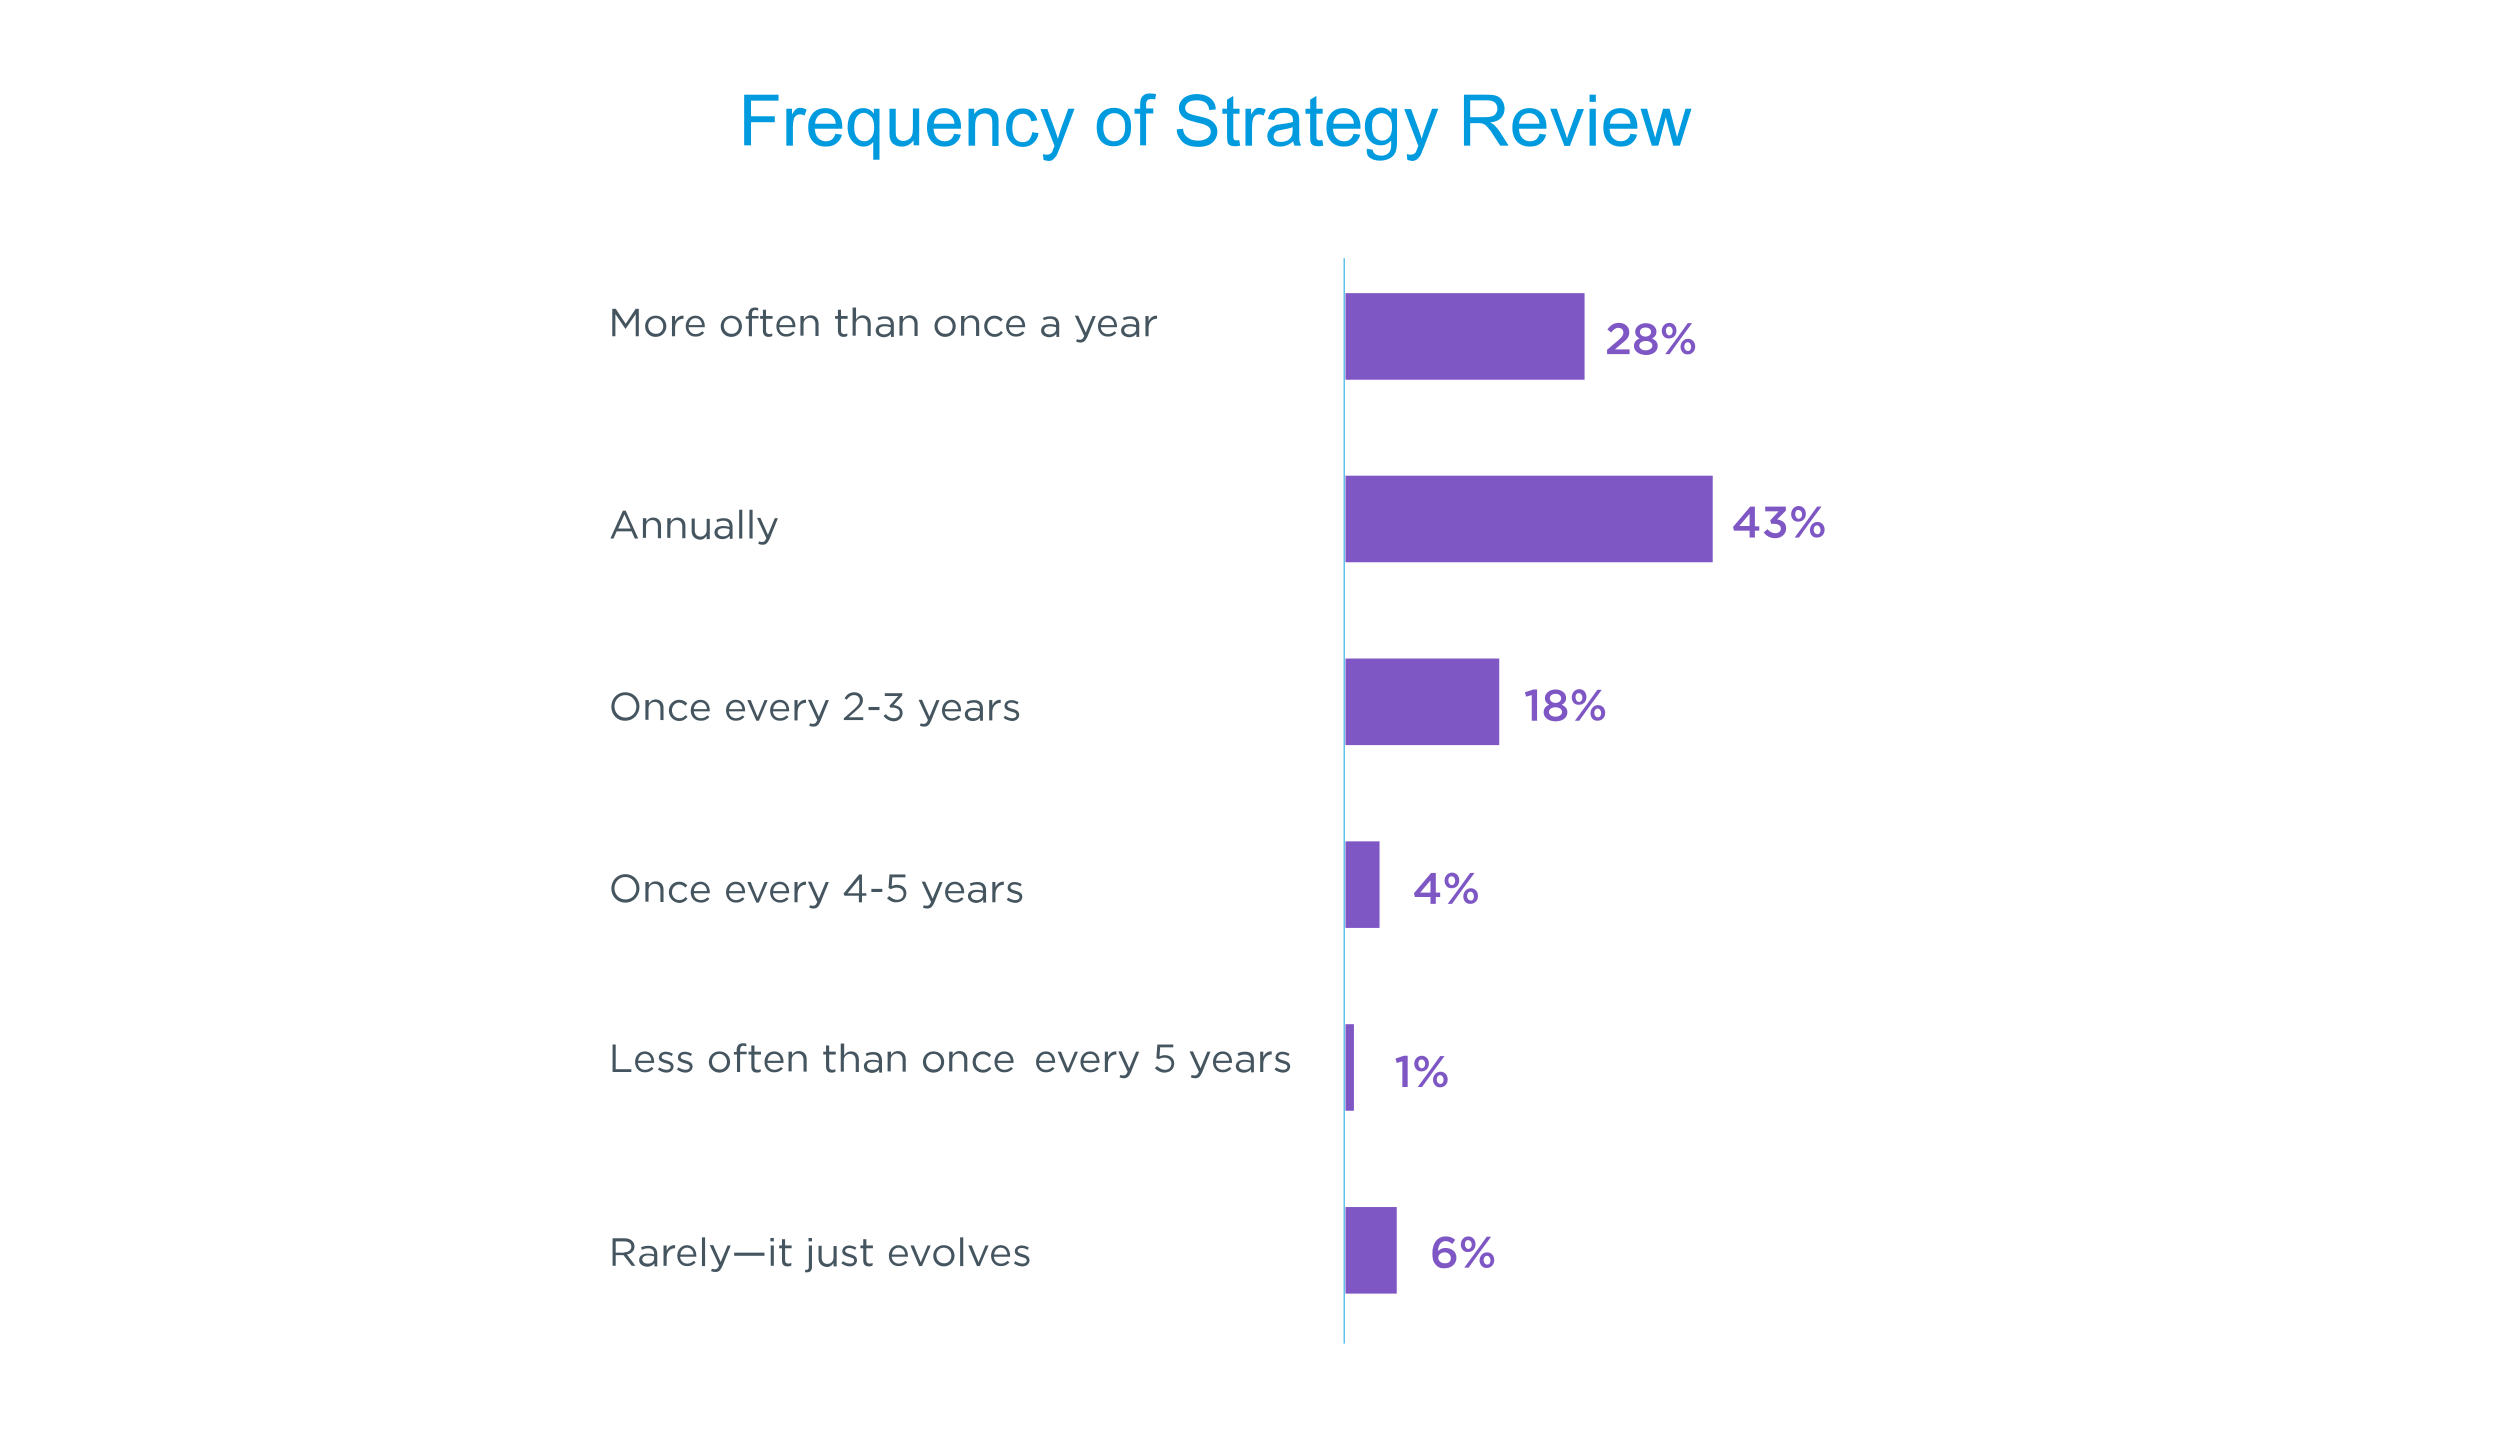 <?xml version="1.0" encoding="utf-8"?>
<!-- Generator: Adobe Illustrator 22.1.0, SVG Export Plug-In . SVG Version: 6.00 Build 0)  -->
<svg version="1.1" id="Layer_1" xmlns="http://www.w3.org/2000/svg" xmlns:xlink="http://www.w3.org/1999/xlink" x="0px" y="0px"
	 viewBox="0 0 799.9 464" style="enable-background:new 0 0 799.9 464;" xml:space="preserve">
<style type="text/css">
	.st0{fill:#7E57C5;}
	.st1{enable-background:new    ;}
	.st2{fill:#45555F;}
	.st3{fill:none;stroke:#53BCEB;stroke-width:0.443;}
	.st4{fill:#009ADE;}
</style>
<rect x="430.5" y="93.8" class="st0" width="76.5" height="27.7"/>
<rect x="430.5" y="152.2" class="st0" width="117.5" height="27.7"/>
<rect x="430.5" y="210.7" class="st0" width="49.2" height="27.7"/>
<rect x="430.5" y="269.2" class="st0" width="10.9" height="27.7"/>
<rect x="430.5" y="327.7" class="st0" width="2.7" height="27.7"/>
<rect x="430.5" y="386.2" class="st0" width="16.4" height="27.7"/>
<g class="st1">
	<path class="st2" d="M196,98.8h1l3.2,4.8l3.2-4.8h1v8.8h-1v-7.1l-3.2,4.7h-0.1l-3.2-4.7v7.1h-1V98.8z"/>
	<path class="st2" d="M206.4,104.4L206.4,104.4c0-1.9,1.4-3.4,3.4-3.4c2,0,3.4,1.5,3.4,3.4v0c0,1.8-1.4,3.4-3.4,3.4
		C207.8,107.8,206.4,106.3,206.4,104.4z M212.2,104.4L212.2,104.4c0-1.4-1-2.6-2.4-2.6c-1.4,0-2.4,1.1-2.4,2.5v0
		c0,1.4,1,2.5,2.4,2.5C211.2,106.9,212.2,105.8,212.2,104.4z"/>
</g>
<g class="st1">
	<path class="st2" d="M215,101.1h1v1.7c0.5-1.1,1.4-1.9,2.7-1.8v1h-0.1c-1.4,0-2.6,1-2.6,3v2.6h-1V101.1z"/>
</g>
<g class="st1">
	<path class="st2" d="M219.4,104.4L219.4,104.4c0-1.9,1.3-3.4,3.1-3.4c1.9,0,3,1.5,3,3.4c0,0.1,0,0.2,0,0.3h-5.2
		c0.1,1.4,1.1,2.2,2.3,2.2c0.9,0,1.5-0.4,2.1-0.9l0.6,0.5c-0.7,0.7-1.4,1.2-2.7,1.2C220.8,107.8,219.4,106.4,219.4,104.4z
		 M224.6,104c-0.1-1.2-0.8-2.2-2.1-2.2c-1.1,0-2,0.9-2.1,2.2H224.6z"/>
	<path class="st2" d="M230.6,104.4L230.6,104.4c0-1.9,1.4-3.4,3.4-3.4c2,0,3.4,1.5,3.4,3.4v0c0,1.8-1.4,3.4-3.4,3.4
		C232,107.8,230.6,106.3,230.6,104.4z M236.4,104.4L236.4,104.4c0-1.4-1-2.6-2.4-2.6c-1.4,0-2.4,1.1-2.4,2.5v0c0,1.4,1,2.5,2.4,2.5
		C235.4,106.9,236.4,105.8,236.4,104.4z"/>
	<path class="st2" d="M239.5,102h-0.9v-0.8h0.9v-0.6c0-0.7,0.2-1.3,0.6-1.7c0.3-0.3,0.8-0.5,1.4-0.5c0.5,0,0.8,0,1.1,0.2v0.8
		c-0.4-0.1-0.6-0.2-0.9-0.2c-0.8,0-1.1,0.5-1.1,1.4v0.5h2.1v0.8h-2.1v5.7h-1V102z"/>
</g>
<g class="st1">
	<path class="st2" d="M244.1,105.9V102h-0.9v-0.9h0.9v-2h1v2h2.1v0.9h-2.1v3.8c0,0.8,0.4,1.1,1.1,1.1c0.3,0,0.6-0.1,0.9-0.2v0.8
		c-0.3,0.2-0.7,0.3-1.2,0.3C244.9,107.8,244.1,107.2,244.1,105.9z"/>
</g>
<g class="st1">
	<path class="st2" d="M248.4,104.4L248.4,104.4c0-1.9,1.3-3.4,3.1-3.4c1.9,0,3,1.5,3,3.4c0,0.1,0,0.2,0,0.3h-5.2
		c0.1,1.4,1.1,2.2,2.3,2.2c0.9,0,1.5-0.4,2.1-0.9l0.6,0.5c-0.7,0.7-1.4,1.2-2.7,1.2C249.8,107.8,248.4,106.4,248.4,104.4z
		 M253.6,104c-0.1-1.2-0.8-2.2-2.1-2.2c-1.1,0-2,0.9-2.1,2.2H253.6z"/>
	<path class="st2" d="M256.2,101.1h1v1.1c0.4-0.7,1.1-1.3,2.2-1.3c1.6,0,2.5,1.1,2.5,2.6v4h-1v-3.8c0-1.2-0.7-2-1.8-2
		c-1.1,0-2,0.8-2,2v3.7h-1V101.1z"/>
	<path class="st2" d="M268.1,105.9V102h-0.9v-0.9h0.9v-2h1v2h2.1v0.9h-2.1v3.8c0,0.8,0.4,1.1,1.1,1.1c0.3,0,0.6-0.1,0.9-0.2v0.8
		c-0.3,0.2-0.7,0.3-1.2,0.3C268.9,107.8,268.1,107.2,268.1,105.9z"/>
	<path class="st2" d="M272.9,98.4h1v3.8c0.4-0.7,1.1-1.3,2.2-1.3c1.6,0,2.5,1.1,2.5,2.6v4h-1v-3.8c0-1.2-0.7-2-1.8-2
		c-1.1,0-2,0.8-2,2v3.7h-1V98.4z"/>
	<path class="st2" d="M280.2,105.8L280.2,105.8c0-1.4,1.1-2.1,2.8-2.1c0.8,0,1.4,0.1,2,0.3v-0.2c0-1.2-0.7-1.8-1.9-1.8
		c-0.8,0-1.4,0.2-2,0.5l-0.3-0.8c0.7-0.3,1.4-0.5,2.4-0.5c0.9,0,1.6,0.2,2.1,0.7c0.4,0.4,0.7,1.1,0.7,1.9v4h-0.9v-1
		c-0.5,0.6-1.2,1.1-2.4,1.1C281.4,107.8,280.2,107.1,280.2,105.8z M285,105.3v-0.6c-0.5-0.1-1.1-0.3-1.9-0.3c-1.2,0-1.9,0.5-1.9,1.3
		v0c0,0.8,0.8,1.3,1.6,1.3C284,107,285,106.3,285,105.3z"/>
	<path class="st2" d="M287.9,101.1h1v1.1c0.4-0.7,1.1-1.3,2.2-1.3c1.6,0,2.5,1.1,2.5,2.6v4h-1v-3.8c0-1.2-0.7-2-1.8-2
		c-1.1,0-2,0.8-2,2v3.7h-1V101.1z"/>
</g>
<g class="st1">
	<path class="st2" d="M299,104.4L299,104.4c0-1.9,1.4-3.4,3.4-3.4c2,0,3.4,1.5,3.4,3.4v0c0,1.8-1.4,3.4-3.4,3.4
		C300.5,107.8,299,106.3,299,104.4z M304.8,104.4L304.8,104.4c0-1.4-1-2.6-2.4-2.6c-1.4,0-2.4,1.1-2.4,2.5v0c0,1.4,1,2.5,2.4,2.5
		C303.8,106.9,304.8,105.8,304.8,104.4z"/>
	<path class="st2" d="M307.6,101.1h1v1.1c0.4-0.7,1.1-1.3,2.2-1.3c1.6,0,2.5,1.1,2.5,2.6v4h-1v-3.8c0-1.2-0.7-2-1.8-2
		c-1.1,0-2,0.8-2,2v3.7h-1V101.1z"/>
</g>
<g class="st1">
	<path class="st2" d="M314.9,104.4L314.9,104.4c0-1.9,1.4-3.4,3.3-3.4c1.2,0,2,0.5,2.6,1.2l-0.6,0.7c-0.5-0.5-1.1-1-2-1
		c-1.3,0-2.3,1.1-2.3,2.5v0c0,1.4,1,2.5,2.4,2.5c0.8,0,1.5-0.4,2-1l0.6,0.6c-0.7,0.7-1.4,1.3-2.7,1.3
		C316.4,107.8,314.9,106.3,314.9,104.4z"/>
</g>
<g class="st1">
	<path class="st2" d="M321.9,104.4L321.9,104.4c0-1.9,1.3-3.4,3.1-3.4c1.9,0,3,1.5,3,3.4c0,0.1,0,0.2,0,0.3h-5.2
		c0.1,1.4,1.1,2.2,2.3,2.2c0.9,0,1.5-0.4,2.1-0.9l0.6,0.5c-0.7,0.7-1.4,1.2-2.7,1.2C323.4,107.8,321.9,106.4,321.9,104.4z
		 M327.1,104c-0.1-1.2-0.8-2.2-2.1-2.2c-1.1,0-2,0.9-2.1,2.2H327.1z"/>
	<path class="st2" d="M333.1,105.8L333.1,105.8c0-1.4,1.1-2.1,2.8-2.1c0.8,0,1.4,0.1,2,0.3v-0.2c0-1.2-0.7-1.8-1.9-1.8
		c-0.8,0-1.4,0.2-2,0.5l-0.3-0.8c0.7-0.3,1.4-0.5,2.4-0.5c0.9,0,1.6,0.2,2.1,0.7c0.4,0.4,0.7,1.1,0.7,1.9v4h-0.9v-1
		c-0.5,0.6-1.2,1.1-2.4,1.1C334.3,107.8,333.1,107.1,333.1,105.8z M337.9,105.3v-0.6c-0.5-0.1-1.1-0.3-1.9-0.3
		c-1.2,0-1.9,0.5-1.9,1.3v0c0,0.8,0.8,1.3,1.6,1.3C336.9,107,337.9,106.3,337.9,105.3z"/>
</g>
<g class="st1">
	<path class="st2" d="M349.6,101.1h1l-2.7,6.7c-0.6,1.3-1.2,1.8-2.2,1.8c-0.5,0-0.9-0.1-1.4-0.3l0.3-0.8c0.3,0.2,0.6,0.2,1,0.2
		c0.6,0,0.9-0.3,1.3-1.2l-3-6.5h1.1l2.4,5.4L349.6,101.1z"/>
</g>
<g class="st1">
	<path class="st2" d="M351.3,104.4L351.3,104.4c0-1.9,1.3-3.4,3.1-3.4c1.9,0,3,1.5,3,3.4c0,0.1,0,0.2,0,0.3h-5.2
		c0.1,1.4,1.1,2.2,2.3,2.2c0.9,0,1.5-0.4,2.1-0.9l0.6,0.5c-0.7,0.7-1.4,1.2-2.7,1.2C352.8,107.8,351.3,106.4,351.3,104.4z
		 M356.5,104c-0.1-1.2-0.8-2.2-2.1-2.2c-1.1,0-2,0.9-2.1,2.2H356.5z"/>
	<path class="st2" d="M358.7,105.8L358.7,105.8c0-1.4,1.1-2.1,2.8-2.1c0.8,0,1.4,0.1,2,0.3v-0.2c0-1.2-0.7-1.8-1.9-1.8
		c-0.8,0-1.4,0.2-2,0.5l-0.3-0.8c0.7-0.3,1.4-0.5,2.4-0.5c0.9,0,1.6,0.2,2.1,0.7c0.4,0.4,0.7,1.1,0.7,1.9v4h-0.9v-1
		c-0.5,0.6-1.2,1.1-2.4,1.1C359.9,107.8,358.7,107.1,358.7,105.8z M363.5,105.3v-0.6c-0.5-0.1-1.1-0.3-1.9-0.3
		c-1.2,0-1.9,0.5-1.9,1.3v0c0,0.8,0.8,1.3,1.6,1.3C362.5,107,363.5,106.3,363.5,105.3z"/>
	<path class="st2" d="M366.5,101.1h1v1.7c0.5-1.1,1.4-1.9,2.7-1.8v1h-0.1c-1.4,0-2.6,1-2.6,3v2.6h-1V101.1z"/>
</g>
<g class="st1">
	<path class="st2" d="M199.3,163.4h0.9l4,8.9h-1.1l-1-2.3h-4.8l-1,2.3h-1L199.3,163.4z M201.8,169.1l-2-4.5l-2,4.5H201.8z"/>
	<path class="st2" d="M205.8,165.8h1v1.1c0.4-0.7,1.1-1.3,2.2-1.3c1.6,0,2.5,1.1,2.5,2.6v4h-1v-3.8c0-1.2-0.7-2-1.8-2
		c-1.1,0-2,0.8-2,2v3.7h-1V165.8z"/>
	<path class="st2" d="M213.6,165.8h1v1.1c0.4-0.7,1.1-1.3,2.2-1.3c1.6,0,2.5,1.1,2.5,2.6v4h-1v-3.8c0-1.2-0.7-2-1.8-2
		c-1.1,0-2,0.8-2,2v3.7h-1V165.8z"/>
	<path class="st2" d="M221.3,169.9v-4h1v3.8c0,1.2,0.7,2,1.8,2c1.1,0,2-0.8,2-2v-3.7h1v6.5h-1v-1.1c-0.4,0.7-1.1,1.3-2.2,1.3
		C222.2,172.5,221.3,171.4,221.3,169.9z"/>
	<path class="st2" d="M228.6,170.4L228.6,170.4c0-1.4,1.1-2.1,2.8-2.1c0.8,0,1.4,0.1,2,0.3v-0.2c0-1.2-0.7-1.8-1.9-1.8
		c-0.8,0-1.4,0.2-2,0.5l-0.3-0.8c0.7-0.3,1.4-0.5,2.4-0.5c0.9,0,1.6,0.2,2.1,0.7c0.4,0.4,0.7,1.1,0.7,1.9v4h-0.9v-1
		c-0.5,0.6-1.2,1.1-2.4,1.1C229.9,172.5,228.6,171.8,228.6,170.4z M233.4,169.9v-0.6c-0.5-0.1-1.1-0.3-1.9-0.3
		c-1.2,0-1.9,0.5-1.9,1.3v0c0,0.8,0.8,1.3,1.6,1.3C232.5,171.7,233.4,171,233.4,169.9z"/>
	<path class="st2" d="M236.5,163.1h1v9.2h-1V163.1z"/>
	<path class="st2" d="M239.8,163.1h1v9.2h-1V163.1z"/>
	<path class="st2" d="M247.9,165.8h1l-2.7,6.7c-0.6,1.3-1.2,1.8-2.2,1.8c-0.5,0-0.9-0.1-1.4-0.3l0.3-0.8c0.3,0.2,0.6,0.2,1,0.2
		c0.6,0,0.9-0.3,1.3-1.2l-3-6.5h1.1l2.4,5.4L247.9,165.8z"/>
</g>
<g class="st1">
	<path class="st2" d="M195.6,226.1L195.6,226.1c0-2.5,1.8-4.6,4.5-4.6s4.5,2.1,4.5,4.5v0c0,2.4-1.8,4.6-4.5,4.6
		C197.4,230.7,195.6,228.6,195.6,226.1z M203.6,226.1L203.6,226.1c0-2-1.5-3.7-3.5-3.7s-3.5,1.6-3.5,3.6v0c0,2,1.5,3.6,3.5,3.6
		S203.6,228.1,203.6,226.1z"/>
	<path class="st2" d="M206.6,224h1v1.1c0.4-0.7,1.1-1.3,2.2-1.3c1.6,0,2.5,1.1,2.5,2.6v4h-1v-3.8c0-1.2-0.7-2-1.8-2
		c-1.1,0-2,0.8-2,2v3.7h-1V224z"/>
</g>
<g class="st1">
	<path class="st2" d="M214,227.3L214,227.3c0-1.9,1.4-3.4,3.3-3.4c1.2,0,2,0.5,2.6,1.2l-0.6,0.7c-0.5-0.5-1.1-1-2-1
		c-1.3,0-2.3,1.1-2.3,2.5v0c0,1.4,1,2.5,2.4,2.5c0.8,0,1.5-0.4,2-1l0.6,0.6c-0.7,0.7-1.4,1.3-2.7,1.3
		C215.4,230.7,214,229.1,214,227.3z"/>
</g>
<g class="st1">
	<path class="st2" d="M221,227.3L221,227.3c0-1.9,1.3-3.4,3.1-3.4c1.9,0,3,1.5,3,3.4c0,0.1,0,0.2,0,0.3H222c0.1,1.4,1.1,2.2,2.3,2.2
		c0.9,0,1.5-0.4,2.1-0.9l0.6,0.5c-0.7,0.7-1.4,1.2-2.7,1.2C222.4,230.7,221,229.3,221,227.3z M226.2,226.9c-0.1-1.2-0.8-2.2-2.1-2.2
		c-1.1,0-2,0.9-2.1,2.2H226.2z"/>
</g>
<g class="st1">
	<path class="st2" d="M232.3,227.3L232.3,227.3c0-1.9,1.3-3.4,3.1-3.4c1.9,0,3,1.5,3,3.4c0,0.1,0,0.2,0,0.3h-5.2
		c0.1,1.4,1.1,2.2,2.3,2.2c0.9,0,1.5-0.4,2.1-0.9l0.6,0.5c-0.7,0.7-1.4,1.2-2.7,1.2C233.7,230.7,232.3,229.3,232.3,227.3z
		 M237.5,226.9c-0.1-1.2-0.8-2.2-2.1-2.2c-1.1,0-2,0.9-2.1,2.2H237.5z"/>
</g>
<g class="st1">
	<path class="st2" d="M239.1,224h1.1l2.2,5.4l2.2-5.4h1l-2.8,6.6H242L239.1,224z"/>
</g>
<g class="st1">
	<path class="st2" d="M246.4,227.3L246.4,227.3c0-1.9,1.3-3.4,3.1-3.4c1.9,0,3,1.5,3,3.4c0,0.1,0,0.2,0,0.3h-5.2
		c0.1,1.4,1.1,2.2,2.3,2.2c0.9,0,1.5-0.4,2.1-0.9l0.6,0.5c-0.7,0.7-1.4,1.2-2.7,1.2C247.8,230.7,246.4,229.3,246.4,227.3z
		 M251.6,226.9c-0.1-1.2-0.8-2.2-2.1-2.2c-1.1,0-2,0.9-2.1,2.2H251.6z"/>
	<path class="st2" d="M254.2,224h1v1.7c0.5-1.1,1.4-1.9,2.7-1.8v1h-0.1c-1.4,0-2.6,1-2.6,3v2.6h-1V224z"/>
	<path class="st2" d="M264.2,224h1l-2.7,6.7c-0.6,1.3-1.2,1.8-2.2,1.8c-0.5,0-0.9-0.1-1.4-0.3l0.3-0.8c0.3,0.2,0.6,0.2,1,0.2
		c0.6,0,0.9-0.3,1.3-1.2l-3-6.5h1.1l2.4,5.4L264.2,224z"/>
	<path class="st2" d="M270.1,229.7l3.2-2.8c1.3-1.2,1.8-1.9,1.8-2.8c0-1-0.8-1.7-1.8-1.7c-1,0-1.7,0.5-2.4,1.5l-0.7-0.5
		c0.8-1.2,1.6-1.9,3.2-1.9c1.6,0,2.7,1.1,2.7,2.5v0c0,1.3-0.7,2.1-2.2,3.4l-2.4,2.1h4.7v0.9h-6.2V229.7z"/>
</g>
<g class="st1">
	<path class="st2" d="M277.9,226.2h3.5v1h-3.5V226.2z"/>
</g>
<g class="st1">
	<path class="st2" d="M282.7,229.1l0.7-0.6c0.7,0.8,1.5,1.3,2.6,1.3c1.1,0,1.9-0.7,1.9-1.7v0c0-1.1-1-1.7-2.5-1.7h-0.6l-0.2-0.6
		l2.8-3.1h-4.3v-0.9h5.6v0.7l-2.8,3.1c1.5,0.1,2.9,0.9,2.9,2.5v0c0,1.6-1.3,2.7-2.9,2.7C284.5,230.7,283.4,230,282.7,229.1z"/>
</g>
<g class="st1">
	<path class="st2" d="M299.6,224h1l-2.7,6.7c-0.6,1.3-1.2,1.8-2.2,1.8c-0.5,0-0.9-0.1-1.4-0.3l0.3-0.8c0.3,0.2,0.6,0.2,1,0.2
		c0.6,0,0.9-0.3,1.3-1.2l-3-6.5h1.1l2.4,5.4L299.6,224z"/>
</g>
<g class="st1">
	<path class="st2" d="M301.4,227.3L301.4,227.3c0-1.9,1.3-3.4,3.1-3.4c1.9,0,3,1.5,3,3.4c0,0.1,0,0.2,0,0.3h-5.2
		c0.1,1.4,1.1,2.2,2.3,2.2c0.9,0,1.5-0.4,2.1-0.9l0.6,0.5c-0.7,0.7-1.4,1.2-2.7,1.2C302.8,230.7,301.4,229.3,301.4,227.3z
		 M306.6,226.9c-0.1-1.2-0.8-2.2-2.1-2.2c-1.1,0-2,0.9-2.1,2.2H306.6z"/>
	<path class="st2" d="M308.7,228.6L308.7,228.6c0-1.4,1.1-2.1,2.8-2.1c0.8,0,1.4,0.1,2,0.3v-0.2c0-1.2-0.7-1.8-1.9-1.8
		c-0.8,0-1.4,0.2-2,0.5l-0.3-0.8c0.7-0.3,1.4-0.5,2.4-0.5c0.9,0,1.6,0.2,2.1,0.7c0.4,0.4,0.7,1.1,0.7,1.9v4h-0.9v-1
		c-0.5,0.6-1.2,1.1-2.4,1.1C310,230.7,308.7,230,308.7,228.6z M313.5,228.1v-0.6c-0.5-0.1-1.1-0.3-1.9-0.3c-1.2,0-1.9,0.5-1.9,1.3v0
		c0,0.8,0.8,1.3,1.6,1.3C312.6,229.9,313.5,229.2,313.5,228.1z"/>
	<path class="st2" d="M316.5,224h1v1.7c0.5-1.1,1.4-1.9,2.7-1.8v1h-0.1c-1.4,0-2.6,1-2.6,3v2.6h-1V224z"/>
	<path class="st2" d="M321.1,229.7l0.5-0.7c0.7,0.5,1.5,0.8,2.3,0.8c0.8,0,1.3-0.4,1.3-1v0c0-0.7-0.8-0.9-1.6-1.1
		c-1-0.3-2.2-0.6-2.2-1.8v0c0-1.1,0.9-1.9,2.2-1.9c0.8,0,1.7,0.3,2.3,0.7l-0.4,0.7c-0.6-0.4-1.3-0.6-1.9-0.6c-0.8,0-1.3,0.4-1.3,0.9
		v0c0,0.6,0.8,0.9,1.7,1.1c1,0.3,2.1,0.7,2.1,1.9v0c0,1.2-1,2-2.3,2C322.9,230.6,321.8,230.3,321.1,229.7z"/>
</g>
<g class="st1">
	<path class="st2" d="M195.6,284.3L195.6,284.3c0-2.5,1.8-4.6,4.5-4.6s4.5,2.1,4.5,4.5v0c0,2.4-1.8,4.6-4.5,4.6
		C197.4,288.8,195.6,286.7,195.6,284.3z M203.6,284.3L203.6,284.3c0-2-1.5-3.7-3.5-3.7s-3.5,1.6-3.5,3.6v0c0,2,1.5,3.6,3.5,3.6
		S203.6,286.3,203.6,284.3z"/>
	<path class="st2" d="M206.6,282.2h1v1.1c0.4-0.7,1.1-1.3,2.2-1.3c1.6,0,2.5,1.1,2.5,2.6v4h-1v-3.8c0-1.2-0.7-2-1.8-2
		c-1.1,0-2,0.8-2,2v3.7h-1V282.2z"/>
</g>
<g class="st1">
	<path class="st2" d="M214,285.5L214,285.5c0-1.9,1.4-3.4,3.3-3.4c1.2,0,2,0.5,2.6,1.2l-0.6,0.7c-0.5-0.5-1.1-1-2-1
		c-1.3,0-2.3,1.1-2.3,2.5v0c0,1.4,1,2.5,2.4,2.5c0.8,0,1.5-0.4,2-1l0.6,0.6c-0.7,0.7-1.4,1.3-2.7,1.3
		C215.4,288.8,214,287.3,214,285.5z"/>
</g>
<g class="st1">
	<path class="st2" d="M221,285.5L221,285.5c0-1.9,1.3-3.4,3.1-3.4c1.9,0,3,1.5,3,3.4c0,0.1,0,0.2,0,0.3H222c0.1,1.4,1.1,2.2,2.3,2.2
		c0.9,0,1.5-0.4,2.1-0.9l0.6,0.5c-0.7,0.7-1.4,1.2-2.7,1.2C222.4,288.8,221,287.5,221,285.5z M226.2,285.1c-0.1-1.2-0.8-2.2-2.1-2.2
		c-1.1,0-2,0.9-2.1,2.2H226.2z"/>
</g>
<g class="st1">
	<path class="st2" d="M232.3,285.5L232.3,285.5c0-1.9,1.3-3.4,3.1-3.4c1.9,0,3,1.5,3,3.4c0,0.1,0,0.2,0,0.3h-5.2
		c0.1,1.4,1.1,2.2,2.3,2.2c0.9,0,1.5-0.4,2.1-0.9l0.6,0.5c-0.7,0.7-1.4,1.2-2.7,1.2C233.7,288.8,232.3,287.5,232.3,285.5z
		 M237.5,285.1c-0.1-1.2-0.8-2.2-2.1-2.2c-1.1,0-2,0.9-2.1,2.2H237.5z"/>
</g>
<g class="st1">
	<path class="st2" d="M239.1,282.2h1.1l2.2,5.4l2.2-5.4h1l-2.8,6.6H242L239.1,282.2z"/>
</g>
<g class="st1">
	<path class="st2" d="M246.4,285.5L246.4,285.5c0-1.9,1.3-3.4,3.1-3.4c1.9,0,3,1.5,3,3.4c0,0.1,0,0.2,0,0.3h-5.2
		c0.1,1.4,1.1,2.2,2.3,2.2c0.9,0,1.5-0.4,2.1-0.9l0.6,0.5c-0.7,0.7-1.4,1.2-2.7,1.2C247.8,288.8,246.4,287.5,246.4,285.5z
		 M251.6,285.1c-0.1-1.2-0.8-2.2-2.1-2.2c-1.1,0-2,0.9-2.1,2.2H251.6z"/>
	<path class="st2" d="M254.2,282.2h1v1.7c0.5-1.1,1.4-1.9,2.7-1.8v1h-0.1c-1.4,0-2.6,1-2.6,3v2.6h-1V282.2z"/>
	<path class="st2" d="M264.2,282.2h1l-2.7,6.7c-0.6,1.3-1.2,1.8-2.2,1.8c-0.5,0-0.9-0.1-1.4-0.3l0.3-0.8c0.3,0.2,0.6,0.2,1,0.2
		c0.6,0,0.9-0.3,1.3-1.2l-3-6.5h1.1l2.4,5.4L264.2,282.2z"/>
	<path class="st2" d="M274.9,286.6h-4.7l-0.3-0.7l5-6.1h0.9v6h1.4v0.8h-1.4v2.1h-1V286.6z M274.9,285.8v-4.5l-3.7,4.5H274.9z"/>
	<path class="st2" d="M278.8,284.4h3.5v1h-3.5V284.4z"/>
	<path class="st2" d="M283.8,287.4l0.7-0.7c0.8,0.7,1.6,1.2,2.5,1.2c1.3,0,2.1-0.8,2.1-2v0c0-1.1-0.9-1.9-2.2-1.9
		c-0.7,0-1.3,0.2-1.9,0.5l-0.7-0.4l0.3-4.3h5.1v0.9h-4.2l-0.2,2.8c0.5-0.2,1-0.4,1.7-0.4c1.7,0,3,1,3,2.7v0c0,1.7-1.3,2.9-3.2,2.9
		C285.7,288.8,284.6,288.2,283.8,287.4z"/>
</g>
<g class="st1">
	<path class="st2" d="M300.6,282.2h1l-2.7,6.7c-0.6,1.3-1.2,1.8-2.2,1.8c-0.5,0-0.9-0.1-1.4-0.3l0.3-0.8c0.3,0.2,0.6,0.2,1,0.2
		c0.6,0,0.9-0.3,1.3-1.2l-3-6.5h1.1l2.4,5.4L300.6,282.2z"/>
</g>
<g class="st1">
	<path class="st2" d="M302.4,285.5L302.4,285.5c0-1.9,1.3-3.4,3.1-3.4c1.9,0,3,1.5,3,3.4c0,0.1,0,0.2,0,0.3h-5.2
		c0.1,1.4,1.1,2.2,2.3,2.2c0.9,0,1.5-0.4,2.1-0.9l0.6,0.5c-0.7,0.7-1.4,1.2-2.7,1.2C303.8,288.8,302.4,287.5,302.4,285.5z
		 M307.6,285.1c-0.1-1.2-0.8-2.2-2.1-2.2c-1.1,0-2,0.9-2.1,2.2H307.6z"/>
	<path class="st2" d="M309.7,286.8L309.7,286.8c0-1.4,1.1-2.1,2.8-2.1c0.8,0,1.4,0.1,2,0.3v-0.2c0-1.2-0.7-1.8-1.9-1.8
		c-0.8,0-1.4,0.2-2,0.5l-0.3-0.8c0.7-0.3,1.4-0.5,2.4-0.5c0.9,0,1.6,0.2,2.1,0.7c0.4,0.4,0.7,1.1,0.7,1.9v4h-0.9v-1
		c-0.5,0.6-1.2,1.1-2.4,1.1C311,288.8,309.7,288.1,309.7,286.8z M314.5,286.3v-0.6c-0.5-0.1-1.1-0.3-1.9-0.3c-1.2,0-1.9,0.5-1.9,1.3
		v0c0,0.8,0.8,1.3,1.6,1.3C313.6,288.1,314.5,287.3,314.5,286.3z"/>
	<path class="st2" d="M317.5,282.2h1v1.7c0.5-1.1,1.4-1.9,2.7-1.8v1h-0.1c-1.4,0-2.6,1-2.6,3v2.6h-1V282.2z"/>
	<path class="st2" d="M322.1,287.9l0.5-0.7c0.7,0.5,1.5,0.8,2.3,0.8c0.8,0,1.3-0.4,1.3-1v0c0-0.7-0.8-0.9-1.6-1.1
		c-1-0.3-2.2-0.6-2.2-1.8v0c0-1.1,0.9-1.9,2.2-1.9c0.8,0,1.7,0.3,2.3,0.7l-0.4,0.7c-0.6-0.4-1.3-0.6-1.9-0.6c-0.8,0-1.3,0.4-1.3,0.9
		v0c0,0.6,0.8,0.9,1.7,1.1c1,0.3,2.1,0.7,2.1,1.9v0c0,1.2-1,2-2.3,2C323.9,288.8,322.8,288.5,322.1,287.9z"/>
</g>
<g class="st1">
	<path class="st2" d="M196,334.2h1v7.9h5v0.9h-6V334.2z"/>
</g>
<g class="st1">
	<path class="st2" d="M203.2,339.8L203.2,339.8c0-1.9,1.3-3.4,3.1-3.4c1.9,0,3,1.5,3,3.4c0,0.1,0,0.2,0,0.3h-5.2
		c0.1,1.4,1.1,2.2,2.3,2.2c0.9,0,1.5-0.4,2.1-0.9l0.6,0.5c-0.7,0.7-1.4,1.2-2.7,1.2C204.6,343.2,203.2,341.8,203.2,339.8z
		 M208.4,339.4c-0.1-1.2-0.8-2.2-2.1-2.2c-1.1,0-2,0.9-2.1,2.2H208.4z"/>
</g>
<g class="st1">
	<path class="st2" d="M210.5,342.2l0.5-0.7c0.7,0.5,1.5,0.8,2.3,0.8c0.8,0,1.3-0.4,1.3-1v0c0-0.7-0.8-0.9-1.6-1.1
		c-1-0.3-2.2-0.6-2.2-1.8v0c0-1.1,0.9-1.9,2.2-1.9c0.8,0,1.7,0.3,2.3,0.7l-0.4,0.7c-0.6-0.4-1.3-0.6-1.9-0.6c-0.8,0-1.3,0.4-1.3,0.9
		v0c0,0.6,0.8,0.9,1.7,1.1c1,0.3,2.1,0.7,2.1,1.9v0c0,1.2-1,2-2.3,2C212.3,343.2,211.3,342.8,210.5,342.2z"/>
</g>
<g class="st1">
	<path class="st2" d="M216.6,342.2l0.5-0.7c0.7,0.5,1.5,0.8,2.3,0.8c0.8,0,1.3-0.4,1.3-1v0c0-0.7-0.8-0.9-1.6-1.1
		c-1-0.3-2.2-0.6-2.2-1.8v0c0-1.1,0.9-1.9,2.2-1.9c0.8,0,1.7,0.3,2.3,0.7l-0.4,0.7c-0.6-0.4-1.3-0.6-1.9-0.6c-0.8,0-1.3,0.4-1.3,0.9
		v0c0,0.6,0.8,0.9,1.7,1.1c1,0.3,2.1,0.7,2.1,1.9v0c0,1.2-1,2-2.3,2C218.4,343.2,217.4,342.8,216.6,342.2z"/>
	<path class="st2" d="M226.8,339.8L226.8,339.8c0-1.9,1.4-3.4,3.4-3.4c2,0,3.4,1.5,3.4,3.4v0c0,1.8-1.4,3.4-3.4,3.4
		C228.3,343.2,226.8,341.7,226.8,339.8z M232.6,339.8L232.6,339.8c0-1.4-1-2.6-2.4-2.6c-1.4,0-2.4,1.1-2.4,2.5v0
		c0,1.4,1,2.5,2.4,2.5C231.6,342.3,232.6,341.2,232.6,339.8z"/>
	<path class="st2" d="M235.7,337.4h-0.9v-0.8h0.9V336c0-0.7,0.2-1.3,0.6-1.7c0.3-0.3,0.8-0.5,1.4-0.5c0.5,0,0.8,0,1.1,0.2v0.8
		c-0.4-0.1-0.6-0.2-0.9-0.2c-0.8,0-1.1,0.5-1.1,1.4v0.5h2.1v0.8h-2.1v5.7h-1V337.4z"/>
</g>
<g class="st1">
	<path class="st2" d="M240.4,341.3v-3.9h-0.9v-0.9h0.9v-2h1v2h2.1v0.9h-2.1v3.8c0,0.8,0.4,1.1,1.1,1.1c0.3,0,0.6-0.1,0.9-0.2v0.8
		c-0.3,0.2-0.7,0.3-1.2,0.3C241.2,343.2,240.4,342.7,240.4,341.3z"/>
</g>
<g class="st1">
	<path class="st2" d="M244.6,339.8L244.6,339.8c0-1.9,1.3-3.4,3.1-3.4c1.9,0,3,1.5,3,3.4c0,0.1,0,0.2,0,0.3h-5.2
		c0.1,1.4,1.1,2.2,2.3,2.2c0.9,0,1.5-0.4,2.1-0.9l0.6,0.5c-0.7,0.7-1.4,1.2-2.7,1.2C246,343.2,244.6,341.8,244.6,339.8z
		 M249.8,339.4c-0.1-1.2-0.8-2.2-2.1-2.2c-1.1,0-2,0.9-2.1,2.2H249.8z"/>
	<path class="st2" d="M252.4,336.5h1v1.1c0.4-0.7,1.1-1.3,2.2-1.3c1.6,0,2.5,1.1,2.5,2.6v4h-1v-3.8c0-1.2-0.7-2-1.8-2
		c-1.1,0-2,0.8-2,2v3.7h-1V336.5z"/>
	<path class="st2" d="M264.3,341.3v-3.9h-0.9v-0.9h0.9v-2h1v2h2.1v0.9h-2.1v3.8c0,0.8,0.4,1.1,1.1,1.1c0.3,0,0.6-0.1,0.9-0.2v0.8
		c-0.3,0.2-0.7,0.3-1.2,0.3C265.1,343.2,264.3,342.7,264.3,341.3z"/>
	<path class="st2" d="M269.1,333.9h1v3.8c0.4-0.7,1.1-1.3,2.2-1.3c1.6,0,2.5,1.1,2.5,2.6v4h-1v-3.8c0-1.2-0.7-2-1.8-2
		c-1.1,0-2,0.8-2,2v3.7h-1V333.9z"/>
	<path class="st2" d="M276.4,341.2L276.4,341.2c0-1.4,1.1-2.1,2.8-2.1c0.8,0,1.4,0.1,2,0.3v-0.2c0-1.2-0.7-1.8-1.9-1.8
		c-0.8,0-1.4,0.2-2,0.5l-0.3-0.8c0.7-0.3,1.4-0.5,2.4-0.5c0.9,0,1.6,0.2,2.1,0.7c0.4,0.4,0.7,1.1,0.7,1.9v4h-0.9v-1
		c-0.5,0.6-1.2,1.1-2.4,1.1C277.6,343.2,276.4,342.5,276.4,341.2z M281.2,340.7V340c-0.5-0.1-1.1-0.3-1.9-0.3
		c-1.2,0-1.9,0.5-1.9,1.3v0c0,0.8,0.8,1.3,1.6,1.3C280.2,342.4,281.2,341.7,281.2,340.7z"/>
	<path class="st2" d="M284.1,336.5h1v1.1c0.4-0.7,1.1-1.3,2.2-1.3c1.6,0,2.5,1.1,2.5,2.6v4h-1v-3.8c0-1.2-0.7-2-1.8-2
		c-1.1,0-2,0.8-2,2v3.7h-1V336.5z"/>
	<path class="st2" d="M295.3,339.8L295.3,339.8c0-1.9,1.4-3.4,3.4-3.4c2,0,3.4,1.5,3.4,3.4v0c0,1.8-1.4,3.4-3.4,3.4
		C296.7,343.2,295.3,341.7,295.3,339.8z M301.1,339.8L301.1,339.8c0-1.4-1-2.6-2.4-2.6c-1.4,0-2.4,1.1-2.4,2.5v0
		c0,1.4,1,2.5,2.4,2.5C300.1,342.3,301.1,341.2,301.1,339.8z"/>
	<path class="st2" d="M303.8,336.5h1v1.1c0.4-0.7,1.1-1.3,2.2-1.3c1.6,0,2.5,1.1,2.5,2.6v4h-1v-3.8c0-1.2-0.7-2-1.8-2
		c-1.1,0-2,0.8-2,2v3.7h-1V336.5z"/>
</g>
<g class="st1">
	<path class="st2" d="M311.2,339.8L311.2,339.8c0-1.9,1.4-3.4,3.3-3.4c1.2,0,2,0.5,2.6,1.2l-0.6,0.7c-0.5-0.5-1.1-1-2-1
		c-1.3,0-2.3,1.1-2.3,2.5v0c0,1.4,1,2.5,2.4,2.5c0.8,0,1.5-0.4,2-1l0.6,0.6c-0.7,0.7-1.4,1.3-2.7,1.3
		C312.6,343.2,311.2,341.7,311.2,339.8z"/>
</g>
<g class="st1">
	<path class="st2" d="M318.2,339.8L318.2,339.8c0-1.9,1.3-3.4,3.1-3.4c1.9,0,3,1.5,3,3.4c0,0.1,0,0.2,0,0.3h-5.2
		c0.1,1.4,1.1,2.2,2.3,2.2c0.9,0,1.5-0.4,2.1-0.9l0.6,0.5c-0.7,0.7-1.4,1.2-2.7,1.2C319.6,343.2,318.2,341.8,318.2,339.8z
		 M323.4,339.4c-0.1-1.2-0.8-2.2-2.1-2.2c-1.1,0-2,0.9-2.1,2.2H323.4z"/>
</g>
<g class="st1">
	<path class="st2" d="M331.5,339.8L331.5,339.8c0-1.9,1.3-3.4,3.1-3.4c1.9,0,3,1.5,3,3.4c0,0.1,0,0.2,0,0.3h-5.2
		c0.1,1.4,1.1,2.2,2.3,2.2c0.9,0,1.5-0.4,2.1-0.9l0.6,0.5c-0.7,0.7-1.4,1.2-2.7,1.2C332.9,343.2,331.5,341.8,331.5,339.8z
		 M336.7,339.4c-0.1-1.2-0.8-2.2-2.1-2.2c-1.1,0-2,0.9-2.1,2.2H336.7z"/>
</g>
<g class="st1">
	<path class="st2" d="M338.4,336.5h1.1l2.2,5.4l2.2-5.4h1l-2.8,6.6h-0.9L338.4,336.5z"/>
</g>
<g class="st1">
	<path class="st2" d="M345.7,339.8L345.7,339.8c0-1.9,1.3-3.4,3.1-3.4c1.9,0,3,1.5,3,3.4c0,0.1,0,0.2,0,0.3h-5.2
		c0.1,1.4,1.1,2.2,2.3,2.2c0.9,0,1.5-0.4,2.1-0.9l0.6,0.5c-0.7,0.7-1.4,1.2-2.7,1.2C347.1,343.2,345.7,341.8,345.7,339.8z
		 M350.9,339.4c-0.1-1.2-0.8-2.2-2.1-2.2c-1.1,0-2,0.9-2.1,2.2H350.9z"/>
	<path class="st2" d="M353.5,336.5h1v1.7c0.5-1.1,1.4-1.9,2.7-1.8v1h-0.1c-1.4,0-2.6,1-2.6,3v2.6h-1V336.5z"/>
	<path class="st2" d="M363.5,336.5h1l-2.7,6.7c-0.6,1.3-1.2,1.8-2.2,1.8c-0.5,0-0.9-0.1-1.4-0.3l0.3-0.8c0.3,0.2,0.6,0.2,1,0.2
		c0.6,0,0.9-0.3,1.3-1.2l-3-6.5h1.1l2.4,5.4L363.5,336.5z"/>
	<path class="st2" d="M369.5,341.8l0.7-0.7c0.8,0.7,1.6,1.2,2.5,1.2c1.3,0,2.1-0.8,2.1-2v0c0-1.1-0.9-1.9-2.2-1.9
		c-0.7,0-1.3,0.2-1.9,0.5l-0.7-0.4l0.3-4.3h5.1v0.9h-4.2L371,338c0.5-0.2,1-0.4,1.7-0.4c1.7,0,3,1,3,2.7v0c0,1.7-1.3,2.9-3.2,2.9
		C371.4,343.2,370.3,342.6,369.5,341.8z"/>
</g>
<g class="st1">
	<path class="st2" d="M386.3,336.5h1l-2.7,6.7c-0.6,1.3-1.2,1.8-2.2,1.8c-0.5,0-0.9-0.1-1.4-0.3l0.3-0.8c0.3,0.2,0.6,0.2,1,0.2
		c0.6,0,0.9-0.3,1.3-1.2l-3-6.5h1.1l2.4,5.4L386.3,336.5z"/>
</g>
<g class="st1">
	<path class="st2" d="M388.1,339.8L388.1,339.8c0-1.9,1.3-3.4,3.1-3.4c1.9,0,3,1.5,3,3.4c0,0.1,0,0.2,0,0.3h-5.2
		c0.1,1.4,1.1,2.2,2.3,2.2c0.9,0,1.5-0.4,2.1-0.9l0.6,0.5c-0.7,0.7-1.4,1.2-2.7,1.2C389.5,343.2,388.1,341.8,388.1,339.8z
		 M393.3,339.4c-0.1-1.2-0.8-2.2-2.1-2.2c-1.1,0-2,0.9-2.1,2.2H393.3z"/>
	<path class="st2" d="M395.4,341.2L395.4,341.2c0-1.4,1.1-2.1,2.8-2.1c0.8,0,1.4,0.1,2,0.3v-0.2c0-1.2-0.7-1.8-1.9-1.8
		c-0.8,0-1.4,0.2-2,0.5L396,337c0.7-0.3,1.4-0.5,2.4-0.5c0.9,0,1.6,0.2,2.1,0.7c0.4,0.4,0.7,1.1,0.7,1.9v4h-0.9v-1
		c-0.5,0.6-1.2,1.1-2.4,1.1C396.7,343.2,395.4,342.5,395.4,341.2z M400.2,340.7V340c-0.5-0.1-1.1-0.3-1.9-0.3
		c-1.2,0-1.9,0.5-1.9,1.3v0c0,0.8,0.8,1.3,1.6,1.3C399.3,342.4,400.2,341.7,400.2,340.7z"/>
	<path class="st2" d="M403.2,336.5h1v1.7c0.5-1.1,1.4-1.9,2.7-1.8v1h-0.1c-1.4,0-2.6,1-2.6,3v2.6h-1V336.5z"/>
	<path class="st2" d="M407.8,342.2l0.5-0.7c0.7,0.5,1.5,0.8,2.3,0.8c0.8,0,1.3-0.4,1.3-1v0c0-0.7-0.8-0.9-1.6-1.1
		c-1-0.3-2.2-0.6-2.2-1.8v0c0-1.1,0.9-1.9,2.2-1.9c0.8,0,1.7,0.3,2.3,0.7l-0.4,0.7c-0.6-0.4-1.3-0.6-1.9-0.6c-0.8,0-1.3,0.4-1.3,0.9
		v0c0,0.6,0.8,0.9,1.7,1.1c1,0.3,2.1,0.7,2.1,1.9v0c0,1.2-1,2-2.3,2C409.6,343.2,408.5,342.8,407.8,342.2z"/>
</g>
<g class="st1">
	<path class="st2" d="M196,396.2h3.8c1.1,0,2,0.3,2.5,0.9c0.4,0.4,0.7,1,0.7,1.7v0c0,1.5-1,2.3-2.4,2.6l2.7,3.6h-1.2l-2.6-3.4H197
		v3.4h-1V396.2z M199.7,400.7c1.3,0,2.3-0.7,2.3-1.8v0c0-1.1-0.8-1.7-2.3-1.7H197v3.6H199.7z"/>
	<path class="st2" d="M204.5,403.2L204.5,403.2c0-1.4,1.1-2.1,2.8-2.1c0.8,0,1.4,0.1,2,0.3v-0.2c0-1.2-0.7-1.8-1.9-1.8
		c-0.8,0-1.4,0.2-2,0.5l-0.3-0.8c0.7-0.3,1.4-0.5,2.4-0.5c0.9,0,1.6,0.2,2.1,0.7c0.4,0.4,0.7,1.1,0.7,1.9v4h-0.9v-1
		c-0.5,0.6-1.2,1.1-2.4,1.1C205.7,405.2,204.5,404.5,204.5,403.2z M209.3,402.7V402c-0.5-0.1-1.1-0.3-1.9-0.3
		c-1.2,0-1.9,0.5-1.9,1.3v0c0,0.8,0.8,1.3,1.6,1.3C208.3,404.4,209.3,403.7,209.3,402.7z"/>
</g>
<g class="st1">
	<path class="st2" d="M212.3,398.5h1v1.7c0.5-1.1,1.4-1.9,2.7-1.8v1h-0.1c-1.4,0-2.6,1-2.6,3v2.6h-1V398.5z"/>
</g>
<g class="st1">
	<path class="st2" d="M216.7,401.8L216.7,401.8c0-1.9,1.3-3.4,3.1-3.4c1.9,0,3,1.5,3,3.4c0,0.1,0,0.2,0,0.3h-5.2
		c0.1,1.4,1.1,2.2,2.3,2.2c0.9,0,1.5-0.4,2.1-0.9l0.6,0.5c-0.7,0.7-1.4,1.2-2.7,1.2C218.1,405.2,216.7,403.8,216.7,401.8z
		 M221.9,401.4c-0.1-1.2-0.8-2.2-2.1-2.2c-1.1,0-2,0.9-2.1,2.2H221.9z"/>
	<path class="st2" d="M224.6,395.9h1v9.2h-1V395.9z"/>
</g>
<g class="st1">
	<path class="st2" d="M232.8,398.5h1l-2.7,6.7c-0.6,1.3-1.2,1.8-2.2,1.8c-0.5,0-0.9-0.1-1.4-0.3l0.3-0.8c0.3,0.2,0.6,0.2,1,0.2
		c0.6,0,0.9-0.3,1.3-1.2l-3-6.5h1.1l2.4,5.4L232.8,398.5z"/>
</g>
<g class="st1">
	<path class="st2" d="M234.9,400.8h9.7v1h-9.7V400.8z"/>
	<path class="st2" d="M246.5,396.1h1.1v1.1h-1.1V396.1z M246.6,398.5h1v6.5h-1V398.5z"/>
	<path class="st2" d="M250.2,403.3v-3.9h-0.9v-0.9h0.9v-2h1v2h2.1v0.9h-2.1v3.8c0,0.8,0.4,1.1,1.1,1.1c0.3,0,0.6-0.1,0.9-0.2v0.8
		c-0.3,0.2-0.7,0.3-1.2,0.3C250.9,405.2,250.2,404.7,250.2,403.3z"/>
	<path class="st2" d="M257.6,407.1v-0.8c0.2,0,0.3,0,0.5,0c0.4,0,0.7-0.3,0.7-0.9v-6.9h1v6.9c0,1.1-0.6,1.7-1.6,1.7
		C257.9,407.1,257.8,407.1,257.6,407.1z M258.7,396.1h1.1v1.1h-1.1V396.1z"/>
	<path class="st2" d="M261.9,402.6v-4h1v3.8c0,1.2,0.7,2,1.8,2c1.1,0,2-0.8,2-2v-3.7h1v6.5h-1v-1.1c-0.4,0.7-1.1,1.3-2.2,1.3
		C262.8,405.2,261.9,404.1,261.9,402.6z"/>
</g>
<g class="st1">
	<path class="st2" d="M269.2,404.2l0.5-0.7c0.7,0.5,1.5,0.8,2.3,0.8c0.8,0,1.3-0.4,1.3-1v0c0-0.7-0.8-0.9-1.6-1.1
		c-1-0.3-2.2-0.6-2.2-1.8v0c0-1.1,0.9-1.9,2.2-1.9c0.8,0,1.7,0.3,2.3,0.7l-0.4,0.7c-0.6-0.4-1.3-0.6-1.9-0.6c-0.8,0-1.3,0.4-1.3,0.9
		v0c0,0.6,0.8,0.9,1.7,1.1c1,0.3,2.1,0.7,2.1,1.9v0c0,1.2-1,2-2.3,2C271,405.2,270,404.8,269.2,404.2z"/>
</g>
<g class="st1">
	<path class="st2" d="M276.2,403.3v-3.9h-0.9v-0.9h0.9v-2h1v2h2.1v0.9h-2.1v3.8c0,0.8,0.4,1.1,1.1,1.1c0.3,0,0.6-0.1,0.9-0.2v0.8
		c-0.3,0.2-0.7,0.3-1.2,0.3C277,405.2,276.2,404.7,276.2,403.3z"/>
</g>
<g class="st1">
	<path class="st2" d="M284.4,401.8L284.4,401.8c0-1.9,1.3-3.4,3.1-3.4c1.9,0,3,1.5,3,3.4c0,0.1,0,0.2,0,0.3h-5.2
		c0.1,1.4,1.1,2.2,2.3,2.2c0.9,0,1.5-0.4,2.1-0.9l0.6,0.5c-0.7,0.7-1.4,1.2-2.7,1.2C285.8,405.2,284.4,403.8,284.4,401.8z
		 M289.6,401.4c-0.1-1.2-0.8-2.2-2.1-2.2c-1.1,0-2,0.9-2.1,2.2H289.6z"/>
</g>
<g class="st1">
	<path class="st2" d="M291.3,398.5h1.1l2.2,5.4l2.2-5.4h1l-2.8,6.6h-0.9L291.3,398.5z"/>
</g>
<g class="st1">
	<path class="st2" d="M298.6,401.8L298.6,401.8c0-1.9,1.4-3.4,3.4-3.4c2,0,3.4,1.5,3.4,3.4v0c0,1.8-1.4,3.4-3.4,3.4
		C300,405.2,298.6,403.7,298.6,401.8z M304.4,401.8L304.4,401.8c0-1.4-1-2.6-2.4-2.6c-1.4,0-2.4,1.1-2.4,2.5v0c0,1.4,1,2.5,2.4,2.5
		C303.4,404.3,304.4,403.2,304.4,401.8z"/>
	<path class="st2" d="M307.2,395.9h1v9.2h-1V395.9z"/>
</g>
<g class="st1">
	<path class="st2" d="M309.8,398.5h1.1l2.2,5.4l2.2-5.4h1l-2.8,6.6h-0.9L309.8,398.5z"/>
</g>
<g class="st1">
	<path class="st2" d="M317.1,401.8L317.1,401.8c0-1.9,1.3-3.4,3.1-3.4c1.9,0,3,1.5,3,3.4c0,0.1,0,0.2,0,0.3h-5.2
		c0.1,1.4,1.1,2.2,2.3,2.2c0.9,0,1.5-0.4,2.1-0.9l0.6,0.5c-0.7,0.7-1.4,1.2-2.7,1.2C318.5,405.2,317.1,403.8,317.1,401.8z
		 M322.3,401.4c-0.1-1.2-0.8-2.2-2.1-2.2c-1.1,0-2,0.9-2.1,2.2H322.3z"/>
	<path class="st2" d="M324.4,404.2l0.5-0.7c0.7,0.5,1.5,0.8,2.3,0.8c0.8,0,1.3-0.4,1.3-1v0c0-0.7-0.8-0.9-1.6-1.1
		c-1-0.3-2.2-0.6-2.2-1.8v0c0-1.1,0.9-1.9,2.2-1.9c0.8,0,1.7,0.3,2.3,0.7l-0.4,0.7c-0.6-0.4-1.3-0.6-1.9-0.6c-0.8,0-1.3,0.4-1.3,0.9
		v0c0,0.6,0.8,0.9,1.7,1.1c1,0.3,2.1,0.7,2.1,1.9v0c0,1.2-1,2-2.3,2C326.2,405.2,325.1,404.8,324.4,404.2z"/>
</g>
<g>
	<line class="st3" x1="430.1" y1="82.6" x2="430.1" y2="429.9"/>
</g>
<g class="st1">
	<path class="st0" d="M514.1,112l3.4-2.9c1.4-1.2,1.9-1.8,1.9-2.7c0-1-0.7-1.5-1.6-1.5s-1.5,0.5-2.3,1.5l-1.2-1
		c1-1.3,1.9-2.1,3.7-2.1c1.9,0,3.3,1.2,3.3,3v0c0,1.6-0.8,2.4-2.6,3.8l-2,1.7h4.7v1.5h-7.2V112z"/>
	<path class="st0" d="M522.8,110.7L522.8,110.7c0-1.2,0.7-2,1.8-2.4c-0.8-0.4-1.4-1.1-1.4-2.2v0c0-1.5,1.5-2.7,3.4-2.7
		s3.4,1.1,3.4,2.7v0c0,1.1-0.6,1.8-1.4,2.2c1.1,0.5,1.8,1.2,1.8,2.4v0c0,1.8-1.6,2.9-3.8,2.9C524.4,113.5,522.8,112.4,522.8,110.7z
		 M528.7,110.6L528.7,110.6c0-0.9-0.9-1.5-2.1-1.5s-2.1,0.6-2.1,1.5v0c0,0.8,0.8,1.5,2.1,1.5C527.9,112,528.7,111.4,528.7,110.6z
		 M528.3,106.2L528.3,106.2c0-0.8-0.7-1.4-1.8-1.4s-1.8,0.6-1.8,1.4v0c0,0.9,0.8,1.5,1.8,1.5S528.3,107,528.3,106.2z"/>
	<path class="st0" d="M531.7,105.9L531.7,105.9c0-1.4,1-2.6,2.4-2.6c1.4,0,2.3,1.1,2.3,2.5v0c0,1.4-0.9,2.5-2.4,2.5
		C532.7,108.4,531.7,107.3,531.7,105.9z M540,103.4h1.4l-3.9,5.3l-3.3,4.6h-1.4l3.9-5.3L540,103.4z M533,105.8L533,105.8
		c0,0.8,0.5,1.5,1.1,1.5c0.7,0,1.1-0.7,1.1-1.4v0c0-0.8-0.5-1.4-1.1-1.4C533.4,104.4,533,105.1,533,105.8z M537.7,111L537.7,111
		c0-1.4,1-2.6,2.4-2.6c1.4,0,2.3,1.1,2.3,2.5v0c0,1.4-1,2.5-2.4,2.5C538.7,113.5,537.7,112.3,537.7,111z M541.1,111L541.1,111
		c0-0.8-0.5-1.5-1.1-1.5c-0.7,0-1.1,0.7-1.1,1.4v0c0,0.8,0.5,1.4,1.1,1.4C540.7,112.4,541.1,111.7,541.1,111z"/>
</g>
<g class="st1">
	<path class="st0" d="M559.8,169.8h-5l-0.3-1.2l5.5-6.5h1.5v6.3h1.4v1.4h-1.4v2.2h-1.7V169.8z M559.8,168.3v-3.9l-3.3,3.9H559.8z"/>
	<path class="st0" d="M564.3,170.4l1.2-1.1c0.7,0.8,1.5,1.3,2.6,1.3c1,0,1.7-0.6,1.7-1.5v0c0-1-0.9-1.5-2.3-1.5h-0.8l-0.3-1.1
		l2.7-2.9h-4.3v-1.5h6.6v1.3l-2.8,2.8c1.5,0.2,2.9,1,2.9,2.8v0c0,1.8-1.4,3.2-3.5,3.2C566.3,172.2,565.1,171.4,564.3,170.4z"/>
	<path class="st0" d="M573.1,164.5L573.1,164.5c0-1.4,1-2.6,2.4-2.6s2.3,1.1,2.3,2.5v0c0,1.4-0.9,2.5-2.4,2.5
		C574,167,573.1,165.9,573.1,164.5z M581.4,162.1h1.4l-3.9,5.3l-3.3,4.6h-1.4l3.9-5.3L581.4,162.1z M574.4,164.5L574.4,164.5
		c0,0.8,0.5,1.5,1.1,1.5c0.7,0,1.1-0.7,1.1-1.4v0c0-0.8-0.5-1.4-1.1-1.4C574.8,163,574.4,163.7,574.4,164.5z M579.1,169.6
		L579.1,169.6c0-1.4,1-2.6,2.4-2.6c1.4,0,2.3,1.1,2.3,2.5v0c0,1.4-1,2.5-2.4,2.5C580,172.1,579.1,171,579.1,169.6z M582.5,169.6
		L582.5,169.6c0-0.8-0.5-1.5-1.1-1.5c-0.7,0-1.1,0.7-1.1,1.4v0c0,0.8,0.5,1.4,1.1,1.4C582.1,171,582.5,170.4,582.5,169.6z"/>
</g>
<g class="st1">
	<path class="st0" d="M490.1,222.4l-1.8,0.5l-0.4-1.4l2.7-0.9h1.2v10h-1.7V222.4z"/>
	<path class="st0" d="M493.9,227.9L493.9,227.9c0-1.2,0.7-2,1.8-2.4c-0.8-0.4-1.4-1.1-1.4-2.2v0c0-1.5,1.5-2.7,3.4-2.7
		s3.4,1.1,3.4,2.7v0c0,1.1-0.6,1.8-1.4,2.2c1.1,0.5,1.8,1.2,1.8,2.4v0c0,1.8-1.6,2.9-3.8,2.9C495.5,230.8,493.9,229.6,493.9,227.9z
		 M499.8,227.8L499.8,227.8c0-0.9-0.9-1.5-2.1-1.5s-2.1,0.6-2.1,1.5v0c0,0.8,0.8,1.5,2.1,1.5C499,229.3,499.8,228.6,499.8,227.8z
		 M499.5,223.4L499.5,223.4c0-0.8-0.7-1.4-1.8-1.4s-1.8,0.6-1.8,1.4v0c0,0.9,0.8,1.5,1.8,1.5S499.5,224.3,499.5,223.4z"/>
	<path class="st0" d="M502.9,223.1L502.9,223.1c0-1.4,1-2.6,2.4-2.6c1.4,0,2.3,1.1,2.3,2.5v0c0,1.4-0.9,2.5-2.4,2.5
		C503.8,225.6,502.9,224.5,502.9,223.1z M511.1,220.7h1.4l-3.9,5.3l-3.3,4.6h-1.4l3.9-5.3L511.1,220.7z M504.1,223.1L504.1,223.1
		c0,0.8,0.5,1.5,1.1,1.5c0.7,0,1.1-0.7,1.1-1.4v0c0-0.8-0.5-1.4-1.1-1.4C504.5,221.7,504.1,222.3,504.1,223.1z M508.9,228.2
		L508.9,228.2c0-1.4,1-2.6,2.4-2.6c1.4,0,2.3,1.1,2.3,2.5v0c0,1.4-1,2.5-2.4,2.5C509.8,230.7,508.9,229.6,508.9,228.2z M512.3,228.2
		L512.3,228.2c0-0.8-0.5-1.5-1.1-1.5c-0.7,0-1.1,0.7-1.1,1.4v0c0,0.8,0.5,1.4,1.1,1.4C511.9,229.6,512.3,229,512.3,228.2z"/>
</g>
<g class="st1">
	<path class="st0" d="M457.7,287h-5l-0.3-1.2l5.5-6.5h1.5v6.3h1.4v1.4h-1.4v2.2h-1.7V287z M457.7,285.6v-3.9l-3.3,3.9H457.7z"/>
	<path class="st0" d="M462.2,281.8L462.2,281.8c0-1.4,1-2.6,2.4-2.6c1.4,0,2.3,1.1,2.3,2.5v0c0,1.4-0.9,2.5-2.4,2.5
		C463.1,284.3,462.2,283.1,462.2,281.8z M470.4,279.3h1.4l-3.9,5.3l-3.3,4.6h-1.4l3.9-5.3L470.4,279.3z M463.4,281.7L463.4,281.7
		c0,0.8,0.5,1.5,1.1,1.5c0.7,0,1.1-0.7,1.1-1.4v0c0-0.8-0.5-1.4-1.1-1.4C463.8,280.3,463.4,280.9,463.4,281.7z M468.2,286.8
		L468.2,286.8c0-1.4,1-2.6,2.4-2.6c1.4,0,2.3,1.1,2.3,2.5v0c0,1.4-1,2.5-2.4,2.5C469.1,289.3,468.2,288.2,468.2,286.8z M471.6,286.8
		L471.6,286.8c0-0.8-0.5-1.5-1.1-1.5c-0.7,0-1.1,0.7-1.1,1.4v0c0,0.8,0.5,1.4,1.1,1.4C471.2,288.3,471.6,287.6,471.6,286.8z"/>
</g>
<g class="st1">
	<path class="st0" d="M448.7,339.6l-1.8,0.5l-0.4-1.4l2.7-0.9h1.2v10h-1.7V339.6z"/>
	<path class="st0" d="M452.5,340.4L452.5,340.4c0-1.4,1-2.6,2.4-2.6c1.4,0,2.3,1.1,2.3,2.5v0c0,1.4-0.9,2.5-2.4,2.5
		C453.5,342.9,452.5,341.7,452.5,340.4z M460.8,337.9h1.4l-3.9,5.3l-3.3,4.6h-1.4l3.9-5.3L460.8,337.9z M453.8,340.3L453.8,340.3
		c0,0.8,0.5,1.5,1.1,1.5c0.7,0,1.1-0.7,1.1-1.4v0c0-0.8-0.5-1.4-1.1-1.4C454.2,338.9,453.8,339.6,453.8,340.3z M458.5,345.5
		L458.5,345.5c0-1.4,1-2.6,2.4-2.6c1.4,0,2.3,1.1,2.3,2.5v0c0,1.4-1,2.5-2.4,2.5C459.5,348,458.5,346.8,458.5,345.5z M461.9,345.5
		L461.9,345.5c0-0.8-0.5-1.5-1.1-1.5c-0.7,0-1.1,0.7-1.1,1.4v0c0,0.8,0.5,1.4,1.1,1.4C461.5,346.9,461.9,346.2,461.9,345.5z"/>
</g>
<g class="st1">
	<path class="st0" d="M459.5,404.8c-0.8-0.8-1.2-1.8-1.2-3.8v0c0-3,1.4-5.4,4.3-5.4c1.3,0,2.2,0.4,3,1.1l-0.9,1.3
		c-0.7-0.5-1.3-0.9-2.2-0.9c-1.7,0-2.4,1.8-2.4,3.2c0.6-0.6,1.3-1,2.4-1c1.9,0,3.5,1.1,3.5,3.1v0c0,2-1.6,3.4-3.7,3.4
		C461,405.9,460.1,405.5,459.5,404.8z M464.2,402.5L464.2,402.5c0-1-0.8-1.8-2-1.8s-2,0.8-2,1.7v0c0,1,0.8,1.8,2.1,1.8
		S464.2,403.6,464.2,402.5z"/>
	<path class="st0" d="M467.4,398.2L467.4,398.2c0-1.4,1-2.6,2.4-2.6c1.4,0,2.3,1.1,2.3,2.5v0c0,1.4-0.9,2.5-2.4,2.5
		C468.4,400.7,467.4,399.6,467.4,398.2z M475.7,395.7h1.4l-3.9,5.3l-3.3,4.6h-1.4l3.9-5.3L475.7,395.7z M468.7,398.1L468.7,398.1
		c0,0.8,0.5,1.5,1.1,1.5c0.7,0,1.1-0.7,1.1-1.4v0c0-0.8-0.5-1.4-1.1-1.4C469.1,396.7,468.7,397.4,468.7,398.1z M473.4,403.3
		L473.4,403.3c0-1.4,1-2.6,2.4-2.6c1.4,0,2.3,1.1,2.3,2.5v0c0,1.4-1,2.5-2.4,2.5C474.4,405.8,473.4,404.6,473.4,403.3z M476.9,403.3
		L476.9,403.3c0-0.8-0.5-1.5-1.1-1.5c-0.7,0-1.1,0.7-1.1,1.4v0c0,0.8,0.5,1.4,1.1,1.4C476.5,404.7,476.9,404,476.9,403.3z"/>
</g>
<g class="st1">
	<path class="st4" d="M238.1,46.6V30.3h11v1.9h-8.8v5h7.6v1.9h-7.6v7.4H238.1z"/>
	<path class="st4" d="M251.6,46.6V34.8h1.8v1.8c0.5-0.8,0.9-1.4,1.3-1.7c0.4-0.3,0.8-0.4,1.3-0.4c0.7,0,1.4,0.2,2.1,0.6l-0.7,1.9
		c-0.5-0.3-1-0.4-1.5-0.4c-0.4,0-0.8,0.1-1.2,0.4c-0.3,0.3-0.6,0.6-0.7,1.1c-0.2,0.7-0.3,1.5-0.3,2.3v6.2H251.6z"/>
	<path class="st4" d="M267.3,42.8l2.1,0.3c-0.3,1.2-0.9,2.1-1.8,2.8c-0.9,0.7-2,1-3.4,1c-1.7,0-3.1-0.5-4.1-1.6
		c-1-1.1-1.5-2.6-1.5-4.5c0-2,0.5-3.5,1.5-4.6c1-1.1,2.3-1.6,4-1.6c1.6,0,2.9,0.5,3.9,1.6c1,1.1,1.5,2.6,1.5,4.5c0,0.1,0,0.3,0,0.5
		h-8.8c0.1,1.3,0.4,2.3,1.1,3s1.5,1,2.5,1c0.7,0,1.4-0.2,1.9-0.6C266.6,44.3,267,43.7,267.3,42.8z M260.8,39.6h6.6
		c-0.1-1-0.3-1.7-0.8-2.2c-0.6-0.8-1.5-1.2-2.5-1.2c-0.9,0-1.7,0.3-2.3,0.9C261.2,37.8,260.8,38.6,260.8,39.6z"/>
	<path class="st4" d="M279.4,51.2v-5.8c-0.3,0.4-0.7,0.8-1.3,1.1s-1.2,0.4-1.8,0.4c-1.4,0-2.6-0.6-3.6-1.7s-1.5-2.7-1.5-4.6
		c0-1.2,0.2-2.2,0.6-3.2c0.4-0.9,1-1.7,1.8-2.1c0.8-0.5,1.6-0.7,2.6-0.7c1.5,0,2.6,0.6,3.4,1.8v-1.6h1.8v16.3H279.4z M273.3,40.7
		c0,1.5,0.3,2.7,1,3.4c0.6,0.8,1.4,1.1,2.3,1.1c0.9,0,1.6-0.4,2.2-1.1c0.6-0.7,0.9-1.8,0.9-3.3c0-1.6-0.3-2.8-1-3.5
		s-1.4-1.2-2.3-1.2c-0.9,0-1.6,0.4-2.2,1.1C273.6,38,273.3,39.1,273.3,40.7z"/>
	<path class="st4" d="M292.3,46.6v-1.7c-0.9,1.3-2.2,2-3.7,2c-0.7,0-1.3-0.1-2-0.4c-0.6-0.3-1.1-0.6-1.3-1c-0.3-0.4-0.5-0.9-0.6-1.5
		c-0.1-0.4-0.1-1-0.1-1.9v-7.3h2v6.5c0,1,0,1.8,0.1,2.1c0.1,0.5,0.4,0.9,0.8,1.2c0.4,0.3,0.9,0.5,1.5,0.5c0.6,0,1.2-0.2,1.7-0.5
		c0.5-0.3,0.9-0.7,1.1-1.3c0.2-0.5,0.3-1.3,0.3-2.3v-6.3h2v11.8H292.3z"/>
	<path class="st4" d="M305.3,42.8l2.1,0.3c-0.3,1.2-0.9,2.1-1.8,2.8c-0.9,0.7-2,1-3.4,1c-1.7,0-3.1-0.5-4.1-1.6
		c-1-1.1-1.5-2.6-1.5-4.5c0-2,0.5-3.5,1.5-4.6c1-1.1,2.3-1.6,4-1.6c1.6,0,2.9,0.5,3.9,1.6c1,1.1,1.5,2.6,1.5,4.5c0,0.1,0,0.3,0,0.5
		h-8.8c0.1,1.3,0.4,2.3,1.1,3s1.5,1,2.5,1c0.7,0,1.4-0.2,1.9-0.6C304.6,44.3,305,43.7,305.3,42.8z M298.8,39.6h6.6
		c-0.1-1-0.3-1.7-0.8-2.2c-0.6-0.8-1.5-1.2-2.5-1.2c-0.9,0-1.7,0.3-2.3,0.9C299.2,37.8,298.8,38.6,298.8,39.6z"/>
	<path class="st4" d="M309.9,46.6V34.8h1.8v1.7c0.9-1.3,2.1-1.9,3.8-1.9c0.7,0,1.4,0.1,2,0.4s1,0.6,1.3,1s0.5,0.9,0.6,1.5
		c0.1,0.4,0.1,1,0.1,1.9v7.3h-2v-7.2c0-0.8-0.1-1.4-0.2-1.8c-0.2-0.4-0.4-0.7-0.8-1c-0.4-0.2-0.9-0.4-1.4-0.4
		c-0.9,0-1.6,0.3-2.2,0.8c-0.6,0.5-0.9,1.6-0.9,3.1v6.4H309.9z"/>
	<path class="st4" d="M330.3,42.3l2,0.3c-0.2,1.4-0.8,2.4-1.7,3.2c-0.9,0.8-2,1.2-3.3,1.2c-1.6,0-2.9-0.5-3.9-1.6s-1.5-2.6-1.5-4.5
		c0-1.3,0.2-2.4,0.6-3.3s1.1-1.7,1.9-2.2c0.9-0.5,1.8-0.7,2.8-0.7c1.3,0,2.3,0.3,3.1,1s1.3,1.6,1.6,2.8l-1.9,0.3
		c-0.2-0.8-0.5-1.4-1-1.8c-0.5-0.4-1-0.6-1.7-0.6c-1,0-1.8,0.4-2.5,1.1c-0.6,0.7-0.9,1.9-0.9,3.4c0,1.6,0.3,2.7,0.9,3.5
		c0.6,0.7,1.4,1.1,2.4,1.1c0.8,0,1.4-0.2,2-0.7C329.8,44.1,330.1,43.3,330.3,42.3z"/>
	<path class="st4" d="M333.9,51.2l-0.2-1.9c0.4,0.1,0.8,0.2,1.1,0.2c0.4,0,0.8-0.1,1.1-0.2c0.3-0.1,0.5-0.4,0.7-0.6
		c0.1-0.2,0.3-0.7,0.6-1.5c0-0.1,0.1-0.3,0.2-0.5l-4.5-11.8h2.2l2.5,6.8c0.3,0.9,0.6,1.8,0.9,2.7c0.2-0.9,0.5-1.8,0.8-2.7l2.5-6.9h2
		l-4.5,12c-0.5,1.3-0.9,2.2-1.1,2.7c-0.4,0.7-0.8,1.1-1.2,1.5s-1,0.5-1.6,0.5C334.8,51.4,334.3,51.3,333.9,51.2z"/>
	<path class="st4" d="M350.9,40.7c0-2.2,0.6-3.8,1.8-4.9c1-0.9,2.3-1.3,3.7-1.3c1.6,0,2.9,0.5,4,1.6s1.5,2.5,1.5,4.4
		c0,1.5-0.2,2.7-0.7,3.6c-0.5,0.9-1.1,1.5-2,2c-0.9,0.5-1.8,0.7-2.9,0.7c-1.7,0-3-0.5-4-1.6C351.4,44.3,350.9,42.7,350.9,40.7z
		 M353,40.7c0,1.5,0.3,2.6,1,3.4c0.7,0.8,1.5,1.1,2.5,1.1c1,0,1.8-0.4,2.5-1.1c0.7-0.8,1-1.9,1-3.5c0-1.5-0.3-2.6-1-3.3
		c-0.7-0.8-1.5-1.1-2.5-1.1c-1,0-1.8,0.4-2.5,1.1C353.3,38.1,353,39.2,353,40.7z"/>
	<path class="st4" d="M364.8,46.6V36.4H363v-1.6h1.8v-1.3c0-0.8,0.1-1.4,0.2-1.8c0.2-0.5,0.5-0.9,1-1.3s1.2-0.5,2-0.5
		c0.6,0,1.2,0.1,1.9,0.2l-0.3,1.7c-0.4-0.1-0.8-0.1-1.2-0.1c-0.6,0-1,0.1-1.3,0.4c-0.3,0.3-0.4,0.7-0.4,1.5v1.1h2.3v1.6h-2.3v10.2
		H364.8z"/>
	<path class="st4" d="M376.5,41.4l2-0.2c0.1,0.8,0.3,1.5,0.7,2c0.4,0.5,0.9,0.9,1.6,1.3c0.7,0.3,1.6,0.5,2.5,0.5
		c0.8,0,1.5-0.1,2.2-0.4c0.6-0.2,1.1-0.6,1.4-1s0.5-0.9,0.5-1.4c0-0.5-0.1-1-0.4-1.3c-0.3-0.4-0.8-0.7-1.5-1
		c-0.4-0.2-1.4-0.4-2.9-0.8c-1.5-0.4-2.5-0.7-3.1-1c-0.8-0.4-1.4-0.9-1.7-1.5c-0.4-0.6-0.6-1.3-0.6-2c0-0.8,0.2-1.6,0.7-2.3
		c0.5-0.7,1.1-1.3,2-1.6c0.9-0.4,1.9-0.6,3-0.6c1.2,0,2.3,0.2,3.2,0.6c0.9,0.4,1.6,1,2.1,1.7s0.8,1.6,0.8,2.6l-2.1,0.2
		c-0.1-1-0.5-1.8-1.1-2.3s-1.6-0.8-2.8-0.8c-1.3,0-2.3,0.2-2.9,0.7c-0.6,0.5-0.9,1.1-0.9,1.7c0,0.6,0.2,1.1,0.6,1.4
		c0.4,0.4,1.5,0.8,3.3,1.2c1.8,0.4,3,0.7,3.6,1c0.9,0.4,1.6,1,2.1,1.7c0.5,0.7,0.7,1.4,0.7,2.3c0,0.9-0.2,1.7-0.7,2.5
		c-0.5,0.8-1.2,1.4-2.1,1.8s-2,0.6-3.1,0.6c-1.5,0-2.7-0.2-3.7-0.6c-1-0.4-1.8-1.1-2.3-1.9C376.8,43.5,376.5,42.5,376.5,41.4z"/>
	<path class="st4" d="M396.5,44.8l0.3,1.8c-0.6,0.1-1.1,0.2-1.5,0.2c-0.7,0-1.3-0.1-1.7-0.3c-0.4-0.2-0.7-0.5-0.8-0.9
		s-0.2-1.2-0.2-2.4v-6.8h-1.5v-1.6h1.5v-2.9l2-1.2v4.1h2v1.6h-2v6.9c0,0.6,0,0.9,0.1,1.1c0.1,0.2,0.2,0.3,0.3,0.4
		c0.2,0.1,0.4,0.1,0.7,0.1C395.9,44.9,396.2,44.9,396.5,44.8z"/>
	<path class="st4" d="M398.5,46.6V34.8h1.8v1.8c0.5-0.8,0.9-1.4,1.3-1.7s0.8-0.4,1.3-0.4c0.7,0,1.4,0.2,2.1,0.6l-0.7,1.9
		c-0.5-0.3-1-0.4-1.5-0.4c-0.4,0-0.8,0.1-1.2,0.4c-0.3,0.3-0.6,0.6-0.7,1.1c-0.2,0.7-0.3,1.5-0.3,2.3v6.2H398.5z"/>
	<path class="st4" d="M413.8,45.2c-0.7,0.6-1.5,1.1-2.1,1.3c-0.7,0.3-1.4,0.4-2.2,0.4c-1.3,0-2.3-0.3-3-1s-1-1.4-1-2.4
		c0-0.6,0.1-1.1,0.4-1.6c0.3-0.5,0.6-0.9,1-1.2c0.4-0.3,0.9-0.5,1.4-0.7c0.4-0.1,1-0.2,1.8-0.3c1.6-0.2,2.8-0.4,3.6-0.7
		c0-0.3,0-0.4,0-0.5c0-0.8-0.2-1.4-0.6-1.7c-0.5-0.5-1.3-0.7-2.3-0.7c-0.9,0-1.6,0.2-2.1,0.5s-0.8,0.9-1,1.8l-2-0.3
		c0.2-0.8,0.5-1.5,0.9-2c0.4-0.5,1-0.9,1.8-1.2c0.8-0.3,1.7-0.4,2.7-0.4c1,0,1.8,0.1,2.5,0.4c0.6,0.2,1.1,0.5,1.4,0.9
		c0.3,0.4,0.5,0.8,0.6,1.4c0.1,0.3,0.1,1,0.1,1.8v2.7c0,1.9,0,3,0.1,3.5c0.1,0.5,0.3,1,0.5,1.4h-2.1C414,46.2,413.8,45.7,413.8,45.2
		z M413.6,40.7c-0.7,0.3-1.8,0.5-3.3,0.8c-0.8,0.1-1.4,0.3-1.7,0.4c-0.3,0.1-0.6,0.4-0.8,0.7c-0.2,0.3-0.3,0.6-0.3,1
		c0,0.5,0.2,1,0.6,1.3c0.4,0.4,1,0.5,1.8,0.5c0.8,0,1.5-0.2,2.1-0.5c0.6-0.3,1-0.8,1.3-1.4c0.2-0.5,0.3-1.1,0.3-2V40.7z"/>
	<path class="st4" d="M423.1,44.8l0.3,1.8c-0.6,0.1-1.1,0.2-1.5,0.2c-0.7,0-1.3-0.1-1.7-0.3c-0.4-0.2-0.7-0.5-0.8-0.9
		c-0.2-0.4-0.2-1.2-0.2-2.4v-6.8h-1.5v-1.6h1.5v-2.9l2-1.2v4.1h2v1.6h-2v6.9c0,0.6,0,0.9,0.1,1.1c0.1,0.2,0.2,0.3,0.3,0.4
		c0.2,0.1,0.4,0.1,0.7,0.1C422.4,44.9,422.7,44.9,423.1,44.8z"/>
	<path class="st4" d="M433.1,42.8l2.1,0.3c-0.3,1.2-0.9,2.1-1.8,2.8c-0.9,0.7-2,1-3.4,1c-1.7,0-3.1-0.5-4.1-1.6
		c-1-1.1-1.5-2.6-1.5-4.5c0-2,0.5-3.5,1.5-4.6c1-1.1,2.3-1.6,4-1.6c1.6,0,2.9,0.5,3.9,1.6c1,1.1,1.5,2.6,1.5,4.5c0,0.1,0,0.3,0,0.5
		h-8.8c0.1,1.3,0.4,2.3,1.1,3s1.5,1,2.5,1c0.7,0,1.4-0.2,1.9-0.6C432.4,44.3,432.8,43.7,433.1,42.8z M426.6,39.6h6.6
		c-0.1-1-0.3-1.7-0.8-2.2c-0.6-0.8-1.5-1.2-2.5-1.2c-0.9,0-1.7,0.3-2.3,0.9C427,37.8,426.6,38.6,426.6,39.6z"/>
	<path class="st4" d="M437.3,47.6l1.9,0.3c0.1,0.6,0.3,1,0.7,1.3c0.5,0.4,1.2,0.6,2,0.6c0.9,0,1.6-0.2,2.1-0.6
		c0.5-0.4,0.8-0.9,1-1.6c0.1-0.4,0.2-1.3,0.1-2.6c-0.9,1-2,1.5-3.3,1.5c-1.6,0-2.9-0.6-3.8-1.8c-0.9-1.2-1.3-2.6-1.3-4.2
		c0-1.1,0.2-2.2,0.6-3.1s1-1.7,1.8-2.2c0.8-0.5,1.7-0.8,2.7-0.8c1.4,0,2.5,0.6,3.4,1.7v-1.4h1.8V45c0,1.8-0.2,3.1-0.6,3.9
		c-0.4,0.8-1,1.4-1.8,1.8c-0.8,0.4-1.8,0.7-3,0.7c-1.4,0-2.5-0.3-3.4-1S437.3,48.9,437.3,47.6z M439,40.5c0,1.5,0.3,2.7,0.9,3.4
		s1.4,1.1,2.3,1.1c0.9,0,1.7-0.4,2.3-1.1c0.6-0.7,0.9-1.8,0.9-3.3c0-1.4-0.3-2.5-1-3.3c-0.6-0.7-1.4-1.1-2.3-1.1
		c-0.9,0-1.6,0.4-2.3,1.1S439,39.1,439,40.5z"/>
	<path class="st4" d="M450.3,51.2l-0.2-1.9c0.4,0.1,0.8,0.2,1.1,0.2c0.4,0,0.8-0.1,1.1-0.2c0.3-0.1,0.5-0.4,0.7-0.6
		c0.1-0.2,0.3-0.7,0.6-1.5c0-0.1,0.1-0.3,0.2-0.5l-4.5-11.8h2.2l2.5,6.8c0.3,0.9,0.6,1.8,0.9,2.7c0.2-0.9,0.5-1.8,0.8-2.7l2.5-6.9h2
		l-4.5,12c-0.5,1.3-0.9,2.2-1.1,2.7c-0.4,0.7-0.8,1.1-1.2,1.5c-0.5,0.3-1,0.5-1.6,0.5C451.2,51.4,450.8,51.3,450.3,51.2z"/>
	<path class="st4" d="M468.4,46.6V30.3h7.2c1.5,0,2.6,0.1,3.3,0.4c0.8,0.3,1.4,0.8,1.8,1.6c0.5,0.7,0.7,1.6,0.7,2.5
		c0,1.2-0.4,2.1-1.1,2.9s-1.9,1.3-3.5,1.5c0.6,0.3,1,0.5,1.3,0.8c0.6,0.6,1.2,1.3,1.8,2.2l2.8,4.4H480l-2.2-3.4
		c-0.6-1-1.1-1.7-1.6-2.2c-0.4-0.5-0.8-0.9-1.1-1.1c-0.3-0.2-0.7-0.4-1-0.4c-0.2-0.1-0.6-0.1-1.2-0.1h-2.5v7.2H468.4z M470.5,37.5
		h4.6c1,0,1.8-0.1,2.3-0.3c0.6-0.2,1-0.5,1.3-1s0.4-0.9,0.4-1.5c0-0.8-0.3-1.4-0.8-1.9c-0.6-0.5-1.4-0.7-2.7-0.7h-5.2V37.5z"/>
	<path class="st4" d="M492.6,42.8l2.1,0.3c-0.3,1.2-0.9,2.1-1.8,2.8s-2,1-3.4,1c-1.7,0-3.1-0.5-4.1-1.6s-1.5-2.6-1.5-4.5
		c0-2,0.5-3.5,1.5-4.6c1-1.1,2.3-1.6,4-1.6c1.6,0,2.9,0.5,3.9,1.6c1,1.1,1.5,2.6,1.5,4.5c0,0.1,0,0.3,0,0.5h-8.8
		c0.1,1.3,0.4,2.3,1.1,3c0.7,0.7,1.5,1,2.5,1c0.7,0,1.4-0.2,1.9-0.6C491.9,44.3,492.3,43.7,492.6,42.8z M486,39.6h6.6
		c-0.1-1-0.3-1.7-0.8-2.2c-0.6-0.8-1.5-1.2-2.5-1.2c-0.9,0-1.7,0.3-2.3,0.9C486.5,37.8,486.1,38.6,486,39.6z"/>
	<path class="st4" d="M500.5,46.6L496,34.8h2.1l2.5,7.1c0.3,0.8,0.5,1.6,0.8,2.4c0.2-0.6,0.4-1.4,0.7-2.2l2.6-7.2h2.1l-4.5,11.8
		H500.5z"/>
	<path class="st4" d="M508.6,32.6v-2.3h2v2.3H508.6z M508.6,46.6V34.8h2v11.8H508.6z"/>
	<path class="st4" d="M521.7,42.8l2.1,0.3c-0.3,1.2-0.9,2.1-1.8,2.8c-0.9,0.7-2,1-3.4,1c-1.7,0-3.1-0.5-4.1-1.6
		c-1-1.1-1.5-2.6-1.5-4.5c0-2,0.5-3.5,1.5-4.6c1-1.1,2.3-1.6,4-1.6c1.6,0,2.9,0.5,3.9,1.6c1,1.1,1.5,2.6,1.5,4.5c0,0.1,0,0.3,0,0.5
		H515c0.1,1.3,0.4,2.3,1.1,3c0.7,0.7,1.5,1,2.5,1c0.7,0,1.4-0.2,1.9-0.6C521,44.3,521.4,43.7,521.7,42.8z M515.1,39.6h6.6
		c-0.1-1-0.3-1.7-0.8-2.2c-0.6-0.8-1.5-1.2-2.5-1.2c-0.9,0-1.7,0.3-2.3,0.9S515.2,38.6,515.1,39.6z"/>
	<path class="st4" d="M528.5,46.6l-3.6-11.8h2.1l1.9,6.8l0.7,2.5c0-0.1,0.2-0.9,0.6-2.4l1.9-6.9h2.1l1.8,6.8l0.6,2.3l0.7-2.3l2-6.8
		h1.9l-3.7,11.8h-2.1l-1.9-7.1l-0.5-2l-2.4,9.1H528.5z"/>
</g>
</svg>
